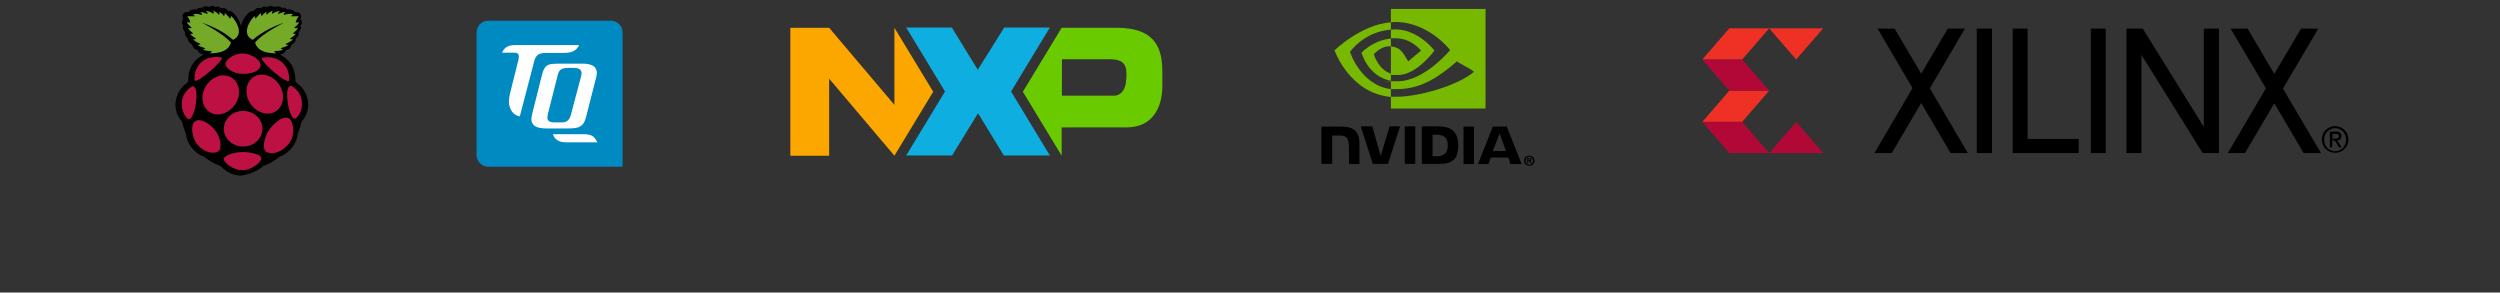 <?xml version="1.0" encoding="UTF-8"?>
<svg xmlns="http://www.w3.org/2000/svg" xmlns:xlink="http://www.w3.org/1999/xlink" version="1.1" viewBox="0 0 953.7 111.6">
  <rect x="0" y="0" width="953.7" height="111.6" fill="#333333" stroke="none"/>
  <defs>
    <style>
      .cls-1 {
        fill: #bc1142;
      }

      .cls-2 {
        fill: #75a928;
      }

      .cls-3 {
        fill: #fca600;
      }

      .cls-4 {
        fill: #008ac2;
        fill-opacity: 1;
      }

      .cls-4, .cls-5 {
        fill-rule: evenodd;
      }

      .cls-5 {
        fill: #fff;
      }

      .cls-6 {
        fill: none;
      }

      .cls-7 {
        fill: #b20838;
      }

      .cls-8 {
        fill: #0eafe0;
      }

      .cls-9 {
        fill: #ee3124;
      }

      .cls-10 {
        fill: #69ca00;
      }

      .cls-11 {
        clip-path: url(#clippath);
      }

      .cls-12 {
        fill: #77b900;
      }
    </style>
    <clipPath id="clippath">
      <rect class="cls-6" x="692.5" y="10.9" width="195" height="47.5"></rect>
    </clipPath>
  </defs>
  <g>
    <g id="Layer_1">
      <g>
        <path d="M81,2.3c-.3,0-.7,0-1.1.4-1-.4-1.9-.5-2.8.3-1.3-.2-1.7.2-2.1.6-.3,0-2.2-.3-3,1-2.1-.3-2.8,1.3-2.1,2.7-.4.7-.9,1.3,0,2.6-.4.7,0,1.5.7,2.4-.2,1,.2,1.7,1,2.3,0,1.4,1.3,2.2,1.7,2.5.2.8.5,1.6,2.1,2,.3,1.2,1.2,1.4,2.2,1.7-3.1,1.8-5.8,4.2-5.8,10.1l-.5.8c-3.6,2.2-6.8,9.2-1.8,14.8.3,1.8.9,3.1,1.4,4.5.7,5.7,5.5,8.4,6.8,8.7,1.9,1.4,3.8,2.7,6.5,3.7,2.5,2.6,5.2,3.6,8,3.6,0,0,5.6-1,8.1-3.6,2.7-.9,4.6-2.3,6.5-3.7,1.3-.3,6.1-3,6.8-8.7.5-1.4,1-2.7,1.4-4.5,5-5.7,1.8-12.7-1.8-14.8l-.5-.8c0-5.9-2.7-8.2-5.8-10.1.9-.3,1.9-.5,2.2-1.7,1.6-.4,2-1.2,2.1-2,.4-.3,1.8-1.1,1.7-2.5.8-.6,1.2-1.3,1-2.3.9-.9,1.1-1.7.7-2.4,1-1.3.6-2,0-2.6.8-1.4,0-2.9-2.1-2.7-.9-1.3-2.7-1-3-1-.3-.4-.7-.8-2.1-.6-.8-.8-1.8-.6-2.8-.3-1.2-.9-1.9-.2-2.8,0-1.4-.5-1.7.2-2.4.4-1.5-.3-2,.4-2.7,1.1h-.9c-2.3,1.4-3.5,4.1-3.9,5.6-.4-1.4-1.6-4.2-3.9-5.6h-.9c-.7-.7-1.2-1.4-2.7-1.1-.7-.3-1-.9-2.4-.4,0-.2-.6-.5-1.2-.5l-.3.4"></path>
        <path class="cls-2" d="M76.4,8.3c6.1,3.2,9.7,5.7,11.7,7.9-1,4-6.2,4.2-8.1,4.1.4-.2.7-.4.8-.7-.5-.3-2.2,0-3.4-.7.5-.1.7-.2.9-.5-1.1-.4-2.3-.7-3-1.3.4,0,.7.1,1.2-.3-1-.5-2.1-1-2.9-1.8.5,0,1.1,0,1.2-.2-.9-.6-1.7-1.2-2.3-1.9.7.1,1,0,1.2-.1-.7-.7-1.6-1.3-2-2.2.5.2,1,.3,1.4,0-.2-.5-1.2-.8-1.8-2.1.6.1,1.2.1,1.3,0-.3-1.1-.7-1.7-1.2-2.3,1.2,0,3.1,0,3,0l-.7-.8c1.1-.3,2.3,0,3.2.3.4-.3,0-.7-.5-1.1,1,0,1.9.4,2.7.7.4-.4-.3-.8-.6-1.2,1.6.3,2.2.7,2.9,1.1.5-.5,0-.8-.3-1.2,1.2.4,1.8,1,2.4,1.6.2-.3.5-.5,0-1.2.8.5,1.5,1,1.9,1.7.5-.3.3-.8.3-1.2.9.7,1.4,1.5,2.1,2.2,0,0,.3-.4.4-1,2.1,2,5,7.1.7,9.1-3.5-3.1-7.8-5.2-12.6-6.8h0M108.9,8.3c-6.1,3.2-9.7,5.7-11.6,7.9,1,4,6.2,4.2,8.1,4.1-.4-.2-.7-.4-.8-.7.5-.3,2.2,0,3.4-.7-.5-.1-.7-.2-.9-.5,1.1-.4,2.3-.7,3-1.3-.4,0-.7.1-1.2-.3,1-.5,2.1-1,2.9-1.8-.5,0-1.1,0-1.2-.2.9-.6,1.7-1.2,2.3-1.9-.7.1-1,0-1.2-.1.7-.7,1.6-1.3,2-2.2-.5.2-1,.3-1.4,0,.2-.5,1.2-.8,1.8-2.1-.6.1-1.2.1-1.3,0,.3-1.1.7-1.7,1.2-2.3-1.2,0-3.1,0-3,0l.7-.8c-1.2-.3-2.4,0-3.3.3-.4-.3,0-.7.5-1.1-1,0-1.9.4-2.7.7-.4-.4.3-.8.6-1.2-1.6.3-2.2.7-2.9,1.1-.5-.5,0-.8.3-1.2-1.2.4-1.8,1-2.4,1.6-.2-.3-.5-.5,0-1.2-.8.5-1.5,1-1.9,1.7-.5-.3-.3-.8-.3-1.2-.9.7-1.4,1.5-2.1,2.2,0,0-.3-.4-.4-1-2.1,2-5,7.1-.7,9.1,3.6-3.1,7.9-5.2,12.6-6.8h0"></path>
        <path class="cls-1" d="M100.1,49.1c0,3.7-3.2,6.8-7.3,6.8s-7.4-3-7.4-6.7h0c0-3.8,3.2-6.9,7.3-6.9s7.4,3,7.4,6.8h0M88.5,29.7c3,2,3.6,6.5,1.2,10.1-2.4,3.6-6.8,4.9-9.8,2.9s-3.6-6.5-1.2-10.1c2.4-3.6,6.7-4.9,9.8-2.9M96.7,29.4c-3,2-3.6,6.5-1.2,10.1s6.8,4.9,9.8,2.9,3.6-6.5,1.2-10.1-6.8-4.9-9.8-2.9M73.3,33c3.3-.9,1.1,13.6-1.6,12.4-2.9-2.4-3.9-9.3,1.6-12.4M111.2,32.8c-3.3-.9-1.1,13.6,1.6,12.4,3-2.3,3.9-9.3-1.6-12.4M100.1,22c5.7-1,10.4,2.4,10.2,8.6-.2,2.4-12.3-8.2-10.2-8.6M84.4,21.9c-5.7-1-10.4,2.4-10.2,8.6.2,2.3,12.3-8.3,10.2-8.6M92.6,20.4c-3.4-.1-6.6,2.5-6.6,4s2.7,3.7,6.7,3.8c4.1,0,6.7-1.5,6.7-3.4,0-2.1-3.8-4.4-6.8-4.4h0M92.8,58c3,0,6.9,1,6.9,2.4s-3.6,4.5-7.1,4.5c-3.6.2-7.2-3-7.2-4.1-.1-1.6,4.4-2.9,7.4-2.8M81.9,49.5c2.1,2.5,3.1,7,1.3,8.3-1.7,1-5.7.6-8.5-3.5-1.9-3.5-1.7-7-.3-8,1.9-1.3,5.1.4,7.5,3.2h0M103.3,48.7c-2.3,2.7-3.5,7.5-1.9,9.1,1.6,1.2,5.8,1,9-3.3,2.3-2.9,1.5-7.8.2-9.1-2-1.5-4.7.4-7.3,3.3h0"></path>
      </g>
      <g>
        <path class="cls-4" d="M186.3,7.9c-2.5,0-4.5,2-4.5,4.5v46.7c0,2.5,2,4.5,4.5,4.5h51.2V12.4c0-2.5-2-4.5-4.5-4.5,0,0-46.7,0-46.7,0Z"></path>
        <path class="cls-5" d="M220.9,17.2h-24.1c-1.5,0-2.8.1-4,1.1-.7.6-.9,1-1.3,1.8h4.6c1.9,0,2.1.9,1.6,3l-3.1,12.4c-.6,2.5-.8,4.7.6,6.9,1.2,1.8,3.1,2,3.1,2l5.3-20.3s.4-2.3,1.6-3.2c.7-.5,1.8-.7,2.9-.7h5.8c1.1,0,3.7.1,5-.8.9-.4,1.5-1.1,2-2.2M223.5,44.9c-.4,1.5-1,2.6-2,3.2-1,.7-2.3.9-5.1.9h-8c-1.5,0-4-.2-5-1.5-1.1-1.4-.6-2.9-.3-4.4l3.7-14.7s.5-2.5,1.9-3.4c1.3-.8,3.1-.7,6.1-.7h7.3s3.8-.2,5,1.6c1,1.4.5,3,.1,4.5l-3.7,14.5ZM209,45.7c.3.7,1.3,1,2.3,1,0,0,1.7,0,2.8,0,.9,0,1.4,0,2-.4.5-.3,1.2-.8,1.6-2.2l3.9-14.7c.3-1.1.4-1.8,0-2.5-.5-.8-1.5-1-2.6-1h-2.3c-1.1,0-1.9.2-2.5.5s-1.1.9-1.4,2.1l-3.8,15c0,.2-.4,1.5,0,2.2M212,53c.8.7,1.6,1.3,4.5,1.3h11.4s-.7-1.5-1.6-2.2c-1.1-.8-2.3-.9-3.5-.9h-11.9c.1,0,.3,1.1,1.1,1.8"></path>
      </g>
      <g>
        <path id="path17" d="M584.8,61.3c0,.9-.6,1.5-1.4,1.5h0c-.8,0-1.4-.6-1.4-1.5s.6-1.5,1.4-1.5,1.4.6,1.4,1.5ZM585.4,61.3c0-1.2-.9-1.9-2-1.9s-2,.7-2,1.9.9,1.9,2,1.9,2-.7,2-1.9M583.1,61.4h.2l.5.9h.5l-.5-.9c.3,0,.5-.2.5-.5,0-.5-.3-.6-.9-.6h-.8v2h.4v-.9M583.1,61.1v-.5h.3c.2,0,.4,0,.4.2s0,.3-.3.3h-.4"></path>
        <path id="path19" d="M572.1,50.9l2.4,6.7h-5l2.6-6.7ZM569.5,48.3l-5.7,14.3h4l.9-2.5h6.7l.8,2.5h4.3l-5.7-14.3h-5.3ZM558.2,62.6h4.1v-14.3h-4v14.3h0ZM530.1,48.2l-3.4,11.3-3.2-11.3h-4.4l4.6,14.3h5.8l4.6-14.3h-4ZM546.5,51.4h1.7c2.5,0,4.1,1.1,4.1,4.1s-1.6,4.1-4.1,4.1h-1.7v-8.2ZM542.4,48.2v14.3h6.6c3.5,0,4.6-.6,5.9-1.9.9-.9,1.4-2.9,1.4-5.1s-.5-3.8-1.3-4.9c-1.5-2-3.7-2.4-6.9-2.4h-5.7ZM504.1,48.2v14.3h4.1v-10.8h3.2c1,0,1.8.3,2.3.8.6.7.9,1.8.9,3.8v6.3h4v-7.9c0-5.7-3.6-6.4-7.1-6.4h-7.4ZM535.9,48.2v14.3h4v-14.3h-4Z"></path>
        <path class="cls-12" d="M515,19.8s5.2-7.7,15.6-8.5v-2.8c-11.5.9-21.5,10.7-21.5,10.7,0,0,5.6,16.3,21.5,17.8v-3c-11.6-1.5-15.6-14.2-15.6-14.2Z"></path>
        <path class="cls-12" d="M530.6,28.1v2.7c-8.8-1.6-11.2-10.7-11.2-10.7,0,0,4.2-4.7,11.2-5.4v3h0c-3.7-.4-6.5,3-6.5,3,0,0,1.6,5.8,6.5,7.4"></path>
        <path class="cls-12" d="M530.6,3.4v5.1c.3,0,.7-.1,1-.1,13.1-.4,21.6,10.7,21.6,10.7,0,0-9.8,11.9-20,11.9s-1.8-.1-2.6-.2v3.2c.7,0,1.4,0,2.2,0,9.5,0,16.3-4.8,23-10.6,1.1.9,5.6,3,6.5,4-6.3,5.3-21,9.5-29.4,9.5s-1.6,0-2.3,0v4.5h36.1V3.4s-36.1,0-36.1,0Z"></path>
        <path class="cls-12" d="M530.6,14.7v-3.4c.3,0,.7,0,1-.1,9.4-.3,15.6,8.1,15.6,8.1,0,0-6.7,9.3-13.8,9.3s-2-.2-2.8-.4v-10.5c3.7.4,4.4,2.1,6.6,5.7l4.9-4.1s-3.6-4.7-9.6-4.7c-.7,0-1.3,0-1.9,0"></path>
      </g>
      <g>
        <g id="use12">
          <path class="cls-9" d="M659.7,34.6l-10.3,11.9h15.2l10.3-11.9h-15.2ZM664.6,22.7l10.3-11.9,10.3,11.9,10.3-11.9h-35.8l-10.3,11.9"></path>
        </g>
        <g id="use14">
          <path class="cls-7" d="M674.9,34.6l-10.3-11.9h-15.2l10.3,11.9s15.2,0,15.2,0ZM649.4,46.5l10.3,11.9h35.8l-10.3-11.9-10.3,11.9-10.3-11.9"></path>
        </g>
        <g class="cls-11">
          <path d="M759.8,85.1l-26.9-45.8-18.4,31.3-4.9-2.9,20-34.1-19-32.3h62.9v51.7h19.5v5.7h-25.2V7.1h-7.9v78h0ZM736.2,33.7l17.9,30.5V3.2l-17.9,30.5ZM720.5,7.1l12.4,21,12.4-21s-24.8,0-24.8,0ZM893.5,72.1h-51.7l3.4-5.8-28.3-45.4v51.3h-19.3V8.6h5.7v57.8h7.9V.9l29.5,47.5V-17.5l26.9,45.7,14.9-25.3,4.9,2.9-16.5,28,22.6,38.3ZM851.7,66.4h31.8l-15.9-27-15.9,27ZM846.5,3.4v60.7l17.9-30.4-17.9-30.3Z"></path>
        </g>
        <path id="path18" d="M890.8,48.1c-2.8,0-5.1,2.3-5.1,5.1s2.3,5.1,5.1,5.1,5.1-2.3,5.1-5.1-2.3-5.1-5.1-5.1ZM890.8,48.9c2.3,0,4.2,1.9,4.2,4.4s-1.9,4.4-4.2,4.4-4.2-1.9-4.2-4.4,1.8-4.4,4.2-4.4ZM891.1,50.2c.7,0,1.5,0,1.9.8.3.5.3,1.2,0,1.8-.3.5-.8.7-1.4.8l1.7,2.6h-1l-1.6-2.6h-1v2.6h-.9v-6h2.3ZM890.7,52.9c.4,0,.8,0,1.1-.2.4-.2.5-.7.4-1.1-.2-.3-.5-.5-.8-.5h-1.6v1.9"></path>
      </g>
      <g>
        <polyline class="cls-3" points="341.2 10.6 341.2 40 316.3 10.6 301.5 10.6 301.5 59.4 316.3 59.4 316.3 30 341.2 59.4 356 35 341.2 10.6"></polyline>
        <path class="cls-8" d="M383,59.4l-9.9-16.2-9.9,16.1h-17.5l14.8-24.4-14.8-24.4h17.4l9.9,16.1,10.1-16.1h17.4l-14.8,24.4,14.8,24.4h-17.4Z"></path>
        <path class="cls-10" d="M426,10.6h-21l-14.8,24.4,14.8,24.4h0v-10.8h24.8c10.4,0,13.6-8.4,13.6-15.6v-5.8c0-9.5-3.3-16.6-17.4-16.6M429.6,30.3c0,2.9-1.4,6.2-4.7,6.2h-19.8v-13.9h18.5c4.4,0,6.1,1.8,6.1,5.2v2.4h0Z"></path>
      </g>
    </g>
  </g>
</svg>
